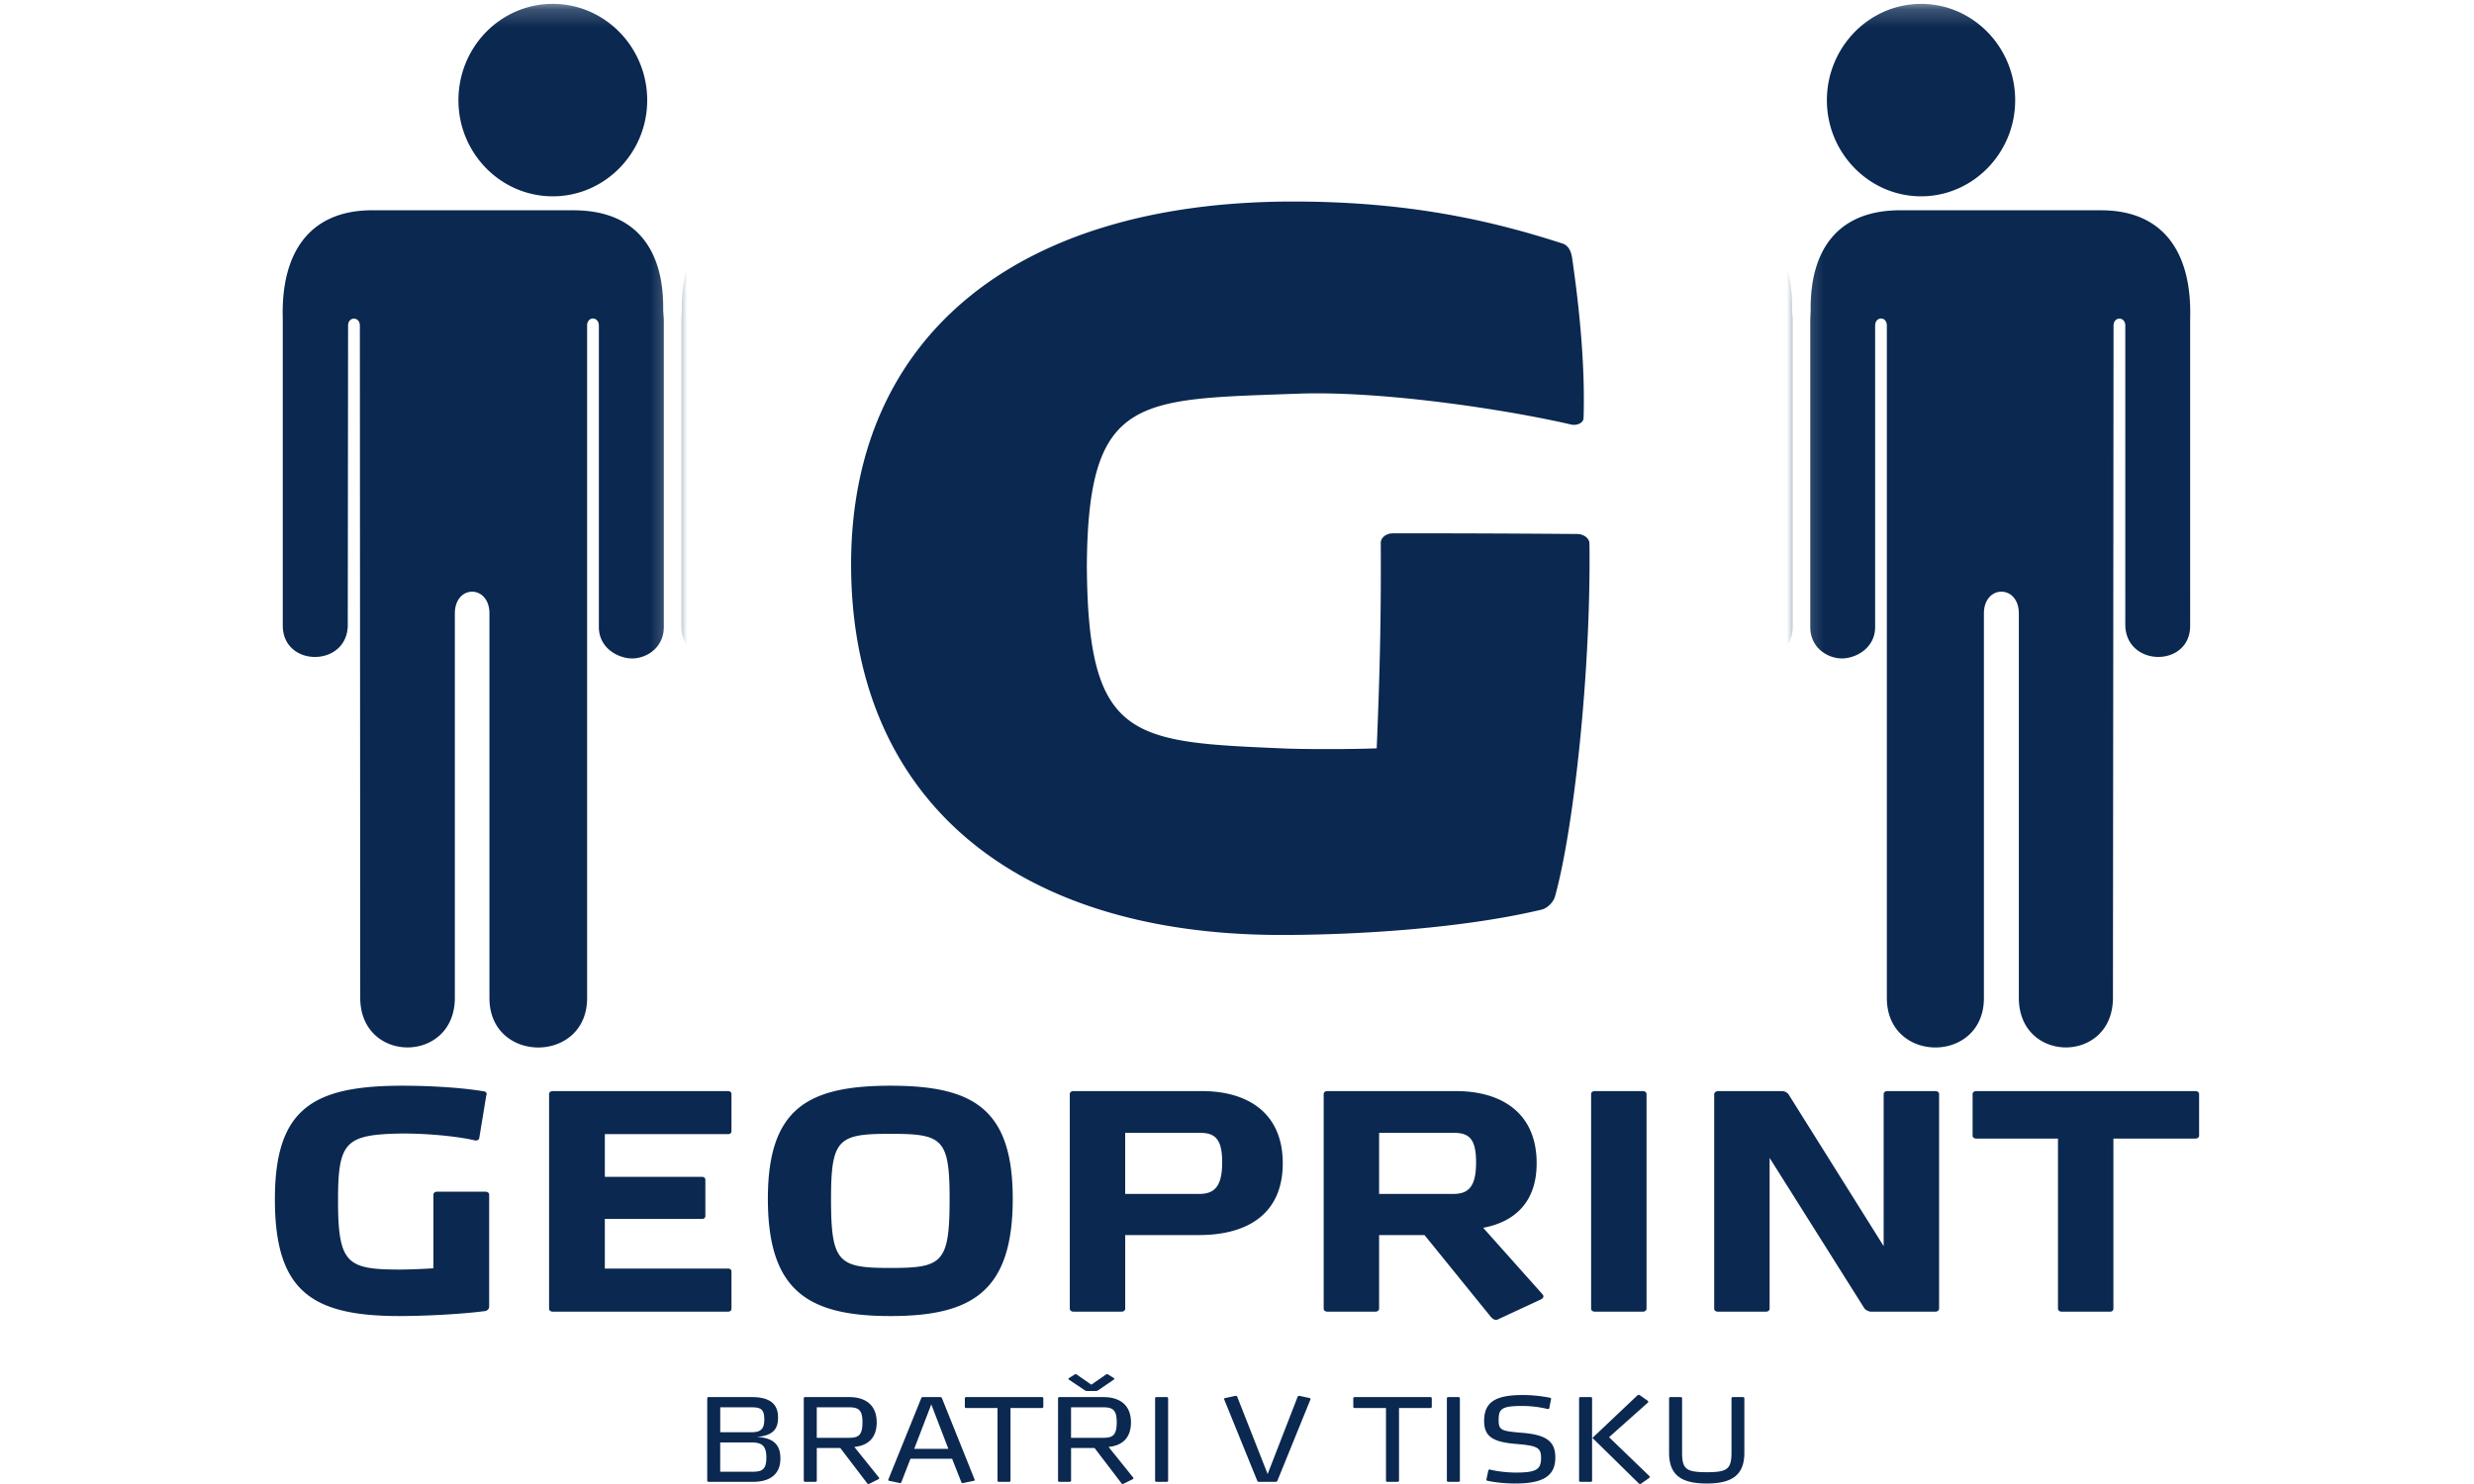 <svg xmlns="http://www.w3.org/2000/svg" xmlns:xlink="http://www.w3.org/1999/xlink" width="135" height="81">
  <defs>
    <path id="prefix__geoprint_logo-a" d="M.003.211h36.728v60.561H.003z"/>
    <path id="prefix__geoprint_logo-c" d="M.214.211h36.767v60.561H.214z"/>
  </defs>
  <g fill="none" fill-rule="evenodd">
    <mask id="prefix__geoprint_logo-b" fill="#fff">
      <use xlink:href="#prefix__geoprint_logo-a"/>
    </mask>
    <path fill="#0A2850" d="M9.914 64.894c1.152 0 1.903.577 1.903 1.791 0 1.025-.52 1.637-1.545 1.74l1.707 2.179a.079.079 0 0 1 .009.043c0 .017-.009.043-.043.06l-.64.328a.158.158 0 0 1-.06.017c-.034 0-.068-.017-.077-.043l-1.86-2.506H7.685v2.316c0 .044-.042.078-.093.078h-.709c-.051 0-.094-.034-.094-.078v-5.848c0-.042.043-.077.094-.077zm19.045 0c1.152 0 1.903.577 1.903 1.791 0 1.025-.52 1.637-1.545 1.74l1.707 2.179a.079.079 0 0 1 .009.043c0 .017-.009.043-.042.06l-.64.328a.158.158 0 0 1-.06.017c-.035 0-.069-.017-.077-.043l-1.861-2.506H26.73v2.316c0 .044-.043.078-.094.078h-.709c-.051 0-.094-.034-.094-.078v-5.848c0-.042.043-.077.094-.077zm36.997-.13a.128.128 0 0 1 .154-.008l.546.396c.043.026.051.095.017.13l-2.68 2.454 2.782 2.756c.035.035.026.103-.016.13l-.555.404a.128.128 0 0 1-.154-.009l-3.201-3.23zm-7.947-.016c.64 0 1.314.077 1.886.198.052.017.068.069.052.12l-.12.62c-.009.044-.077.06-.111.052-.461-.129-1.187-.215-1.75-.215-1.46 0-1.63.224-1.63 1.007 0 .724.204.776 1.638.896 1.716.146 2.271.646 2.271 1.757 0 1.344-.905 1.834-2.774 1.834a9.25 9.25 0 0 1-1.921-.198c-.051-.017-.068-.06-.051-.12l.128-.612c.009-.043.068-.069.102-.06.47.13 1.221.215 1.785.215 1.45 0 1.74-.232 1.75-1.024 0-.715-.214-.88-1.674-1-1.664-.129-2.254-.534-2.254-1.636 0-1.352.803-1.834 2.673-1.834zm11.063.146c.051 0 .094.035.094.078v3.84c0 1.172.256 1.405 1.707 1.405 1.409 0 1.699-.216 1.699-1.404v-3.841c0-.043.043-.078.094-.078h.7c.051 0 .094.035.094.078v3.858c0 1.533-.777 2.187-2.595 2.187-1.819 0-2.595-.646-2.595-2.187v-3.858c0-.043.042-.078.094-.078zm-52.355 0c.06 0 .094.035.111.077l2.254 5.762c.025.043-.009.086-.06.095l-.734.155c-.043.009-.102-.009-.12-.052l-.64-1.67H14.66l-.632 1.67c-.009.043-.068.06-.11.052l-.718-.155c-.06-.009-.085-.043-.068-.095l2.27-5.762c.009-.042.052-.077.103-.077zm-13.65 0c1.426 0 1.818.629 1.818 1.447 0 .74-.264 1.283-1.485 1.378 1.298.052 1.648.68 1.648 1.524 0 1.146-.743 1.654-1.895 1.654H.097c-.052 0-.094-.035-.094-.078v-5.847c0-.043.042-.078.094-.078zm30.373 0c.051 0 .094.034.094.078v5.847c0 .044-.043.078-.094.078h-.708c-.051 0-.094-.034-.094-.078v-5.847c0-.044.043-.078.094-.078zm20.095 0c.051 0 .094.034.094.078v5.847c0 .044-.043.078-.094.078h-.708c-.051 0-.094-.034-.094-.078v-5.847c0-.044.043-.078.094-.078zm9.194 0c.051 0 .094.034.094.078v5.847c0 .044-.043.078-.094.078h-.708c-.051 0-.094-.034-.094-.078v-5.847c0-.044.043-.078.094-.078zm-24.705-.086c.052 0 .094.026.103.052l2.1 5.485L42.3 64.86c.009-.026.06-.052.103-.052h.017l.7.155c.042.009.06.035.06.069v.026l-2.28 5.761a.122.122 0 0 1-.11.078h-1.17c-.06 0-.094-.034-.111-.078l-2.28-5.761-.008-.026c0-.034.034-.06.077-.07l.708-.154zm-13.624.086c.052 0 .094.035.094.077v.62c0 .044-.042.078-.094.078h-2.168v5.15c0 .044-.043.078-.094.078h-.709c-.05 0-.094-.034-.094-.078v-5.15h-2.16c-.05 0-.093-.034-.093-.078v-.62c0-.042.042-.077.094-.077zm26.882 0c.051 0 .094.035.094.077v.62c0 .044-.043.078-.094.078h-2.168v5.15c0 .044-.043.078-.095.078h-.708c-.051 0-.094-.034-.094-.078v-5.15h-2.16c-.05 0-.093-.034-.093-.078v-.62c0-.042.042-.077.094-.077zM2.999 68.106h-2.1v2.076h2.245c.632 0 .94-.146.94-1.008 0-.92-.394-1.068-1.085-1.068zm13.095-2.695l-1.178 3.152h2.356l-1.178-3.152zm-6.198.206h-2.21v2.162h2.202c.666 0 .947-.164.947-1.102 0-.87-.264-1.06-.939-1.06zm19.046 0H26.73v2.162h2.202c.666 0 .948-.164.948-1.102 0-.87-.265-1.06-.94-1.06zm-25.884 0H.898v1.766h2.16c.607 0 .88-.198.88-.896 0-.758-.265-.87-.88-.87zm26.165-2.351l.034.009.402.258c.051.018.076.078.034.112l-1.067.75c-.068.06-.146.068-.222.068h-.53c-.085 0-.153-.008-.222-.068l-1.083-.75c-.035-.034-.009-.094.042-.112l.401-.258c.043-.017.103.008.128.034l.99.706.99-.706c.035-.026.095-.06.137-.034zm2.065-51.788c3.58 0 4.934 2.341 4.9 5.389 0 .217.034.415.034.637v16.724c0 1.128-.944 1.71-1.728 1.71-.764 0-1.815-.564-1.815-1.71V17.772c0-.507-.642-.524-.642 0v36.706c0 3.595-5.329 3.595-5.329 0v-20.99c0-1.584-1.888-1.595-1.888 0v20.973c0 3.612-5.163 3.612-5.163 0l-.02-36.689c0-.507-.643-.507-.643 0l-.017 16.35c-.017 2.306-3.564 2.322-3.547 0V17.395c-.106-3.611 1.463-5.918 4.883-5.918zm21.804 0c3.403 0 4.972 2.307 4.865 5.918V34.12c.038 2.323-3.509 2.307-3.546 0V17.772c0-.507-.643-.507-.643 0l-.033 36.69c0 3.611-5.146 3.611-5.146 0V33.487c0-1.595-1.91-1.584-1.91 0v20.99c0 3.595-5.307 3.595-5.307 0V17.772c0-.524-.643-.507-.643 0v16.456c0 1.146-1.05 1.71-1.816 1.71-.782 0-1.73-.582-1.73-1.71V17.504c0-.222.021-.42.021-.637-.021-3.048 1.335-5.39 4.9-5.39h10.988zM30.166.21c2.832 0 5.15 2.358 5.15 5.263 0 2.883-2.318 5.242-5.15 5.242-2.85 0-5.15-2.359-5.15-5.242 0-2.905 2.3-5.263 5.15-5.263zm13.077 0c2.833 0 5.146 2.358 5.146 5.263 0 2.883-2.313 5.242-5.146 5.242-2.832 0-5.15-2.359-5.15-5.242 0-2.905 2.318-5.263 5.15-5.263z" mask="url(#prefix__geoprint_logo-b)"/>
    <g transform="translate(98)">
      <mask id="prefix__geoprint_logo-d" fill="#fff">
        <use xlink:href="#prefix__geoprint_logo-c"/>
      </mask>
      <path fill="#0A2850" d="M-26.427 64.894c1.15 0 1.9.577 1.9 1.791 0 1.025-.52 1.637-1.543 1.74l1.704 2.179c.008.017.008.026.008.043 0 .017-.008.043-.042.06l-.639.328a.157.157 0 0 1-.06.017c-.033 0-.068-.017-.076-.043l-1.857-2.506h-1.619v2.316c0 .044-.042.078-.093.078h-.707c-.052 0-.094-.034-.094-.078v-5.848c0-.042.042-.077.094-.077zm19.003 0c1.15 0 1.9.577 1.9 1.791 0 1.025-.52 1.637-1.542 1.74l1.704 2.179a.079.079 0 0 1 .008.043c0 .017-.008.043-.042.06l-.639.328a.157.157 0 0 1-.06.017c-.034 0-.068-.017-.076-.043l-1.857-2.506h-1.619v2.316c0 .044-.043.078-.094.078h-.706c-.052 0-.094-.034-.094-.078v-5.848c0-.042.042-.077.094-.077zm36.918-.13a.128.128 0 0 1 .153-.008l.545.396c.043.026.051.095.017.13l-2.674 2.454 2.776 2.756c.034.035.026.103-.016.13l-.554.404a.128.128 0 0 1-.154-.009l-3.194-3.23zm-7.93-.016c.638 0 1.31.077 1.882.198.051.017.068.069.051.12l-.12.62c-.008.044-.076.06-.11.052-.46-.129-1.184-.215-1.746-.215-1.457 0-1.627.224-1.627 1.007 0 .724.204.776 1.635.896 1.712.146 2.266.646 2.266 1.757 0 1.344-.903 1.834-2.768 1.834a9.21 9.21 0 0 1-1.917-.198c-.05-.017-.068-.06-.05-.12l.127-.612c.009-.043.068-.069.102-.06.468.13 1.218.215 1.78.215 1.448 0 1.738-.232 1.746-1.024 0-.715-.212-.88-1.669-1-1.661-.129-2.249-.534-2.249-1.636 0-1.352.801-1.834 2.666-1.834zm11.039.146c.051 0 .093.035.093.078v3.84c0 1.172.256 1.405 1.704 1.405 1.406 0 1.695-.216 1.695-1.404v-3.841c0-.043.043-.078.094-.078h.698c.051 0 .094.035.094.078v3.858c0 1.533-.775 2.187-2.59 2.187-1.814 0-2.589-.646-2.589-2.187v-3.858c0-.043.042-.078.094-.078zm-52.241 0c.059 0 .093.035.11.077l2.249 5.762c.025.043-.009.086-.06.095l-.732.155c-.043.009-.102-.009-.12-.052l-.638-1.67h-2.863l-.63 1.67c-.008.043-.068.06-.11.052l-.716-.155c-.06-.009-.085-.043-.068-.095l2.266-5.762c.008-.042.05-.077.102-.077zm-13.621 0c1.423 0 1.814.629 1.814 1.447 0 .74-.263 1.283-1.482 1.378 1.295.052 1.644.68 1.644 1.524 0 1.146-.74 1.654-1.89 1.654h-3.05c-.051 0-.094-.035-.094-.078v-5.847c0-.043.043-.078.094-.078zm30.307 0c.051 0 .094.034.094.078v5.847c0 .044-.043.078-.094.078h-.706c-.052 0-.094-.034-.094-.078v-5.847c0-.044.042-.078.094-.078zm20.052 0c.05 0 .094.034.094.078v5.847c0 .044-.043.078-.094.078h-.707c-.051 0-.094-.034-.094-.078v-5.847c0-.044.043-.078.094-.078zm9.174 0c.05 0 .094.034.094.078v5.847c0 .044-.043.078-.094.078h-.707c-.051 0-.094-.034-.094-.078v-5.847c0-.044.043-.078.094-.078zm-24.652-.086c.052 0 .094.026.103.052l2.095 5.485 2.07-5.485c.008-.026.06-.052.102-.052h.017l.699.155c.042.009.06.035.06.069v.026l-2.275 5.761a.121.121 0 0 1-.11.078H3.214c-.059 0-.093-.034-.11-.078L.83 65.058c0-.01-.009-.018-.009-.026 0-.034.034-.06.077-.07l.706-.154zm-13.594.086c.05 0 .093.035.093.077v.62c0 .044-.042.078-.093.078h-2.164v5.15c0 .044-.042.078-.094.078h-.707c-.05 0-.093-.034-.093-.078v-5.15h-2.155c-.052 0-.094-.034-.094-.078v-.62c0-.042.042-.077.094-.077zm26.823 0c.051 0 .094.035.094.077v.62c0 .044-.043.078-.094.078h-2.163v5.15c0 .044-.043.078-.094.078h-.707c-.051 0-.094-.034-.094-.078v-5.15H9.638c-.051 0-.093-.034-.093-.078v-.62c0-.042.042-.077.093-.077zm-48.178 3.212h-2.096v2.076h2.24c.631 0 .938-.146.938-1.008 0-.92-.392-1.068-1.082-1.068zm13.067-2.695l-1.176 3.152h2.35l-1.174-3.152zm-6.184.206h-2.207v2.162h2.198c.665 0 .945-.164.945-1.102 0-.87-.263-1.06-.936-1.06zm19.003 0h-2.206v2.162h2.198c.664 0 .945-.164.945-1.102 0-.87-.264-1.06-.937-1.06zm-25.827 0h-2.155v1.766h2.155c.605 0 .878-.198.878-.896 0-.758-.264-.87-.878-.87zm26.108-2.351l.034.009.4.258c.052.018.077.078.035.112l-1.065.75c-.068.06-.145.068-.221.068h-.529c-.085 0-.153-.008-.221-.068l-1.081-.75c-.035-.034-.01-.094.042-.112l.4-.258c.043-.017.102.008.128.034l.988.706.988-.706c.034-.026.094-.06.136-.034zm2.06-51.788c3.573 0 4.923 2.341 4.89 5.389 0 .217.033.415.033.637v16.724c0 1.128-.942 1.71-1.724 1.71-.763 0-1.812-.564-1.812-1.71V17.772c0-.507-.64-.524-.64 0v36.706c0 3.595-5.317 3.595-5.317 0v-20.99c0-1.584-1.884-1.595-1.884 0v20.973c0 3.612-5.152 3.612-5.152 0l-.021-36.689c0-.507-.64-.507-.64 0l-.017 16.35c-.017 2.306-3.557 2.322-3.54 0V17.395c-.106-3.611 1.46-5.918 4.872-5.918zm21.757 0c3.395 0 4.961 2.307 4.854 5.918V34.12c.038 2.323-3.501 2.307-3.539 0V17.772c0-.507-.641-.507-.641 0l-.033 36.69c0 3.611-5.135 3.611-5.135 0V33.487c0-1.595-1.906-1.584-1.906 0v20.99c0 3.595-5.296 3.595-5.296 0V17.772c0-.524-.64-.507-.64 0v16.456c0 1.146-1.049 1.71-1.813 1.71-.78 0-1.726-.582-1.726-1.71V17.504c0-.222.021-.42.021-.637-.021-3.048 1.332-5.39 4.889-5.39h10.965zM-6.22.21c2.826 0 5.139 2.358 5.139 5.263 0 2.883-2.313 5.242-5.14 5.242-2.842 0-5.138-2.359-5.138-5.242C-11.359 2.568-9.063.21-6.22.21zm13.048 0c2.827 0 5.135 2.358 5.135 5.263 0 2.883-2.308 5.242-5.135 5.242-2.825 0-5.139-2.359-5.139-5.242C1.69 2.57 4.004.211 6.83.211z" mask="url(#prefix__geoprint_logo-d)"/>
    </g>
    <path fill="#0A2850" d="M46.333 76.256c.912 0 1.506.445 1.506 1.38 0 .79-.412 1.26-1.222 1.34l1.35 1.679c.007.013.007.02.007.033 0 .013-.006.033-.034.047l-.506.252a.127.127 0 0 1-.047.013c-.027 0-.054-.013-.061-.033l-1.473-1.931H44.57v1.785c0 .033-.034.06-.075.06h-.56c-.04 0-.075-.027-.075-.06v-4.505c0-.033.034-.06.075-.06zm13.875 0c.912 0 1.506.445 1.506 1.38 0 .79-.412 1.26-1.223 1.34l1.351 1.679c.007.013.007.02.007.033 0 .013-.007.033-.034.047l-.506.252a.127.127 0 0 1-.048.013c-.027 0-.054-.013-.06-.033l-1.473-1.931h-1.283v1.785c0 .033-.034.06-.075.06h-.56c-.04 0-.075-.027-.075-.06v-4.505c0-.033.034-.06.075-.06zm29.148-.1a.104.104 0 0 1 .121-.006l.433.305c.033.02.04.073.013.1l-2.121 1.89 2.202 2.124c.027.026.02.08-.013.1l-.44.311a.104.104 0 0 1-.121-.007l-2.533-2.488zm2.357.1c.04 0 .074.027.074.06v2.959c0 .902.203 1.081 1.351 1.081 1.115 0 1.345-.165 1.345-1.081v-2.96c0-.032.033-.059.074-.059h.554c.04 0 .074.027.074.06v2.972c0 1.181-.615 1.685-2.053 1.685-1.44 0-2.054-.497-2.054-1.685v-2.972c0-.033.034-.06.074-.06zm-8.613-.113c.507 0 1.04.06 1.493.153.04.013.054.053.04.093l-.094.477c-.006.034-.06.047-.088.04a5.99 5.99 0 0 0-1.384-.166c-1.155 0-1.29.173-1.29.777 0 .557.162.597 1.296.69 1.358.112 1.797.497 1.797 1.353 0 1.035-.716 1.413-2.195 1.413-.507 0-1.06-.053-1.52-.152-.04-.013-.054-.047-.04-.093l.1-.471c.008-.033.055-.053.082-.047.371.1.966.166 1.412.166 1.148 0 1.378-.179 1.384-.79 0-.55-.168-.676-1.324-.769-1.317-.1-1.783-.411-1.783-1.26 0-1.042.635-1.414 2.114-1.414zm-31.789.113a.09.09 0 0 1 .088.06l1.783 4.439c.02.033-.006.066-.047.072l-.58.12c-.035.007-.082-.007-.095-.04l-.507-1.287h-2.27l-.5 1.287c-.006.033-.054.047-.087.04l-.568-.12c-.047-.006-.067-.033-.054-.072l1.797-4.44c.007-.032.04-.059.081-.059zm35.491 0c.04 0 .074.027.074.06v4.505c0 .033-.033.06-.074.06h-.56c-.041 0-.075-.027-.075-.06v-4.505c0-.033.034-.06.075-.06zm-45.785 0c1.128 0 1.438.484 1.438 1.115 0 .57-.209.988-1.175 1.061 1.027.04 1.304.524 1.304 1.175 0 .882-.588 1.274-1.5 1.274h-2.418c-.04 0-.074-.027-.074-.06v-4.505c0-.033.033-.06.074-.06zm15.84 0c.04 0 .074.027.074.06v.477c0 .034-.033.06-.074.06h-1.716v3.968c0 .033-.033.06-.074.06h-.56c-.041 0-.075-.027-.075-.06v-3.968h-1.709c-.04 0-.074-.026-.074-.06v-.477c0-.033.034-.06.074-.06zm6.81 0c.04 0 .074.027.074.06v4.505c0 .033-.034.06-.075.06h-.56c-.041 0-.075-.027-.075-.06v-4.505c0-.033.034-.06.075-.06zm3.762-.066c.04 0 .074.02.08.04l1.663 4.226 1.641-4.227c.007-.02.047-.04.081-.04h.014l.554.12c.033.007.047.027.047.053v.02l-1.804 4.439a.096.096 0 0 1-.088.06h-.925a.09.09 0 0 1-.088-.06l-1.803-4.439c0-.007-.007-.013-.007-.02 0-.026.027-.046.06-.053l.561-.12zm10.625.066c.041 0 .075.027.075.06v.477c0 .034-.034.06-.075.06H76.34v3.968c0 .033-.034.06-.075.06h-.56c-.04 0-.075-.027-.075-.06v-3.968h-1.71c-.04 0-.074-.026-.074-.06v-.477c0-.033.034-.06.074-.06zm1.534 0c.04 0 .074.027.074.06v4.505c0 .033-.034.06-.074.06h-.56c-.041 0-.075-.027-.075-.06v-4.505c0-.033.034-.06.074-.06zm-38.625 2.475H39.3v1.599h1.776c.5 0 .743-.113.743-.776 0-.71-.31-.823-.857-.823zm9.855-2.077l-.932 2.428h1.864l-.932-2.428zm9.376.16h-1.75v1.665h1.743c.527 0 .75-.126.75-.85 0-.67-.21-.816-.743-.816zm-13.875 0h-1.75v1.665h1.744c.526 0 .75-.126.75-.85 0-.67-.21-.816-.744-.816zm-5.31 0h-1.708v1.36h1.709c.48 0 .696-.153.696-.69 0-.584-.21-.67-.696-.67zm19.398-1.812l.037.007.318.199c.04.013.06.06.027.086l-.845.577c-.054.047-.115.053-.175.053h-.42c-.067 0-.12-.006-.175-.053l-.858-.577c-.027-.027-.007-.073.034-.086l.317-.2c.034-.013.082.007.102.027l.783.544.784-.544c.027-.02.074-.046.108-.026zm19.049-15.447c2.373 0 4.395 1.105 4.395 3.937 0 2.09-1.16 3.195-2.918 3.523l3.235 3.627a.185.185 0 0 1 .053.12c0 .052-.036.122-.194.19l-2.233 1.037a.338.338 0 0 1-.158.052c-.123 0-.229-.087-.334-.225l-3.57-4.404h-2.478v4.024c0 .087-.088.156-.194.156h-2.637c-.106 0-.193-.07-.193-.156V59.71c0-.086.087-.155.193-.155zm-57.494-.294c1.372 0 3.148.086 4.466.311.106.017.159.12.106.224l-.387 2.35c-.035.085-.158.12-.211.103-1.037-.242-2.655-.38-3.974-.38-3.094.052-3.516.414-3.516 3.626v.232c.023 3.254.54 3.568 3.376 3.568.44 0 1.389-.035 1.828-.07v-4.023c0-.086.088-.156.194-.156h2.655c.105 0 .193.07.193.156v6.113c0 .121-.088.208-.193.242-1.284.173-3.323.276-4.695.276-4.817 0-6.804-1.381-6.804-6.372 0-4.956 2.075-6.2 6.962-6.2zm26.637 0c4.484 0 6.664 1.244 6.664 6.165 0 5.026-2.18 6.407-6.664 6.407-4.518 0-6.698-1.381-6.698-6.407 0-4.921 2.18-6.165 6.698-6.165zm-8.861.294c.105 0 .176.069.176.155v2.038c0 .086-.07.155-.176.155h-6.734v2.332h5.31c.105 0 .176.069.176.155v1.986c0 .087-.07.156-.176.156h-5.31v2.71h6.734c.105 0 .176.07.176.156v2.038c0 .087-.07.156-.176.156h-9.582c-.106 0-.194-.07-.194-.156V59.71c0-.086.088-.155.194-.155zm25.863 0c2.374 0 4.396 1.105 4.396 3.937 0 2.763-1.917 3.92-4.572 3.92H61.4v4.024c0 .087-.088.156-.193.156h-2.638c-.105 0-.193-.07-.193-.156V59.71c0-.086.088-.155.193-.155zm24.052 0c.106 0 .194.069.194.155v11.726c0 .087-.088.156-.194.156h-2.637c-.105 0-.193-.07-.193-.156V59.71c0-.086.088-.155.193-.155zm7.613 0c.106 0 .264.086.317.155l5.204 8.307V59.71c0-.086.088-.155.194-.155h2.637c.105 0 .193.069.193.155v11.726c0 .087-.088.156-.193.156h-3.534c-.106 0-.264-.087-.334-.156L96.563 63.2v8.237c0 .087-.088.156-.193.156h-2.638c-.105 0-.193-.07-.193-.156V59.71c.018-.086.106-.155.211-.155zm22.54 0c.106 0 .194.069.194.155v2.28c0 .086-.088.155-.193.155h-4.484v9.291c0 .087-.07.156-.176.156h-2.655c-.105 0-.193-.07-.193-.156v-9.29h-4.466c-.105 0-.193-.07-.193-.156v-2.28c0-.086.088-.155.193-.155zm-71.013 2.332h-.384c-2.676.012-3.062.333-3.062 3.557 0 3.488.404 3.764 3.252 3.764 2.831 0 3.218-.276 3.218-3.764v-.226c-.02-3.085-.453-3.332-3.218-3.332zm16.703-.053h-4.097v3.333h4.044c.844 0 1.248-.431 1.248-1.727 0-1.243-.369-1.606-1.195-1.606zm13.854 0h-4.096v3.333h4.044c.843 0 1.248-.397 1.248-1.727 0-1.26-.37-1.606-1.196-1.606zM70.57 11c6.38 0 10.91 1.066 14.7 2.295.331.108.469.451.518.792.385 2.644.717 5.854.622 8.76-.036.286-.442.389-.681.324-3.483-.807-10.197-1.835-14.811-1.687-8.788.328-11.546.016-11.612 9.389.056 9.597 2.485 9.627 10.904 9.985 1.167.043 3.74.039 4.913-.013.17-4.085.244-7.123.222-11.209-.001-.292.297-.525.657-.525 3.678-.004 6.365.008 10.06.036.36.003.667.233.67.519.09 6.872-.849 15.524-1.858 19.183-.062.342-.402.712-.742.798-4.218 1.007-9.906 1.385-14.213 1.385-14.84 0-23.477-7.649-23.477-20.228C46.442 18.577 55.207 11 70.57 11z"/>
  </g>
</svg>
